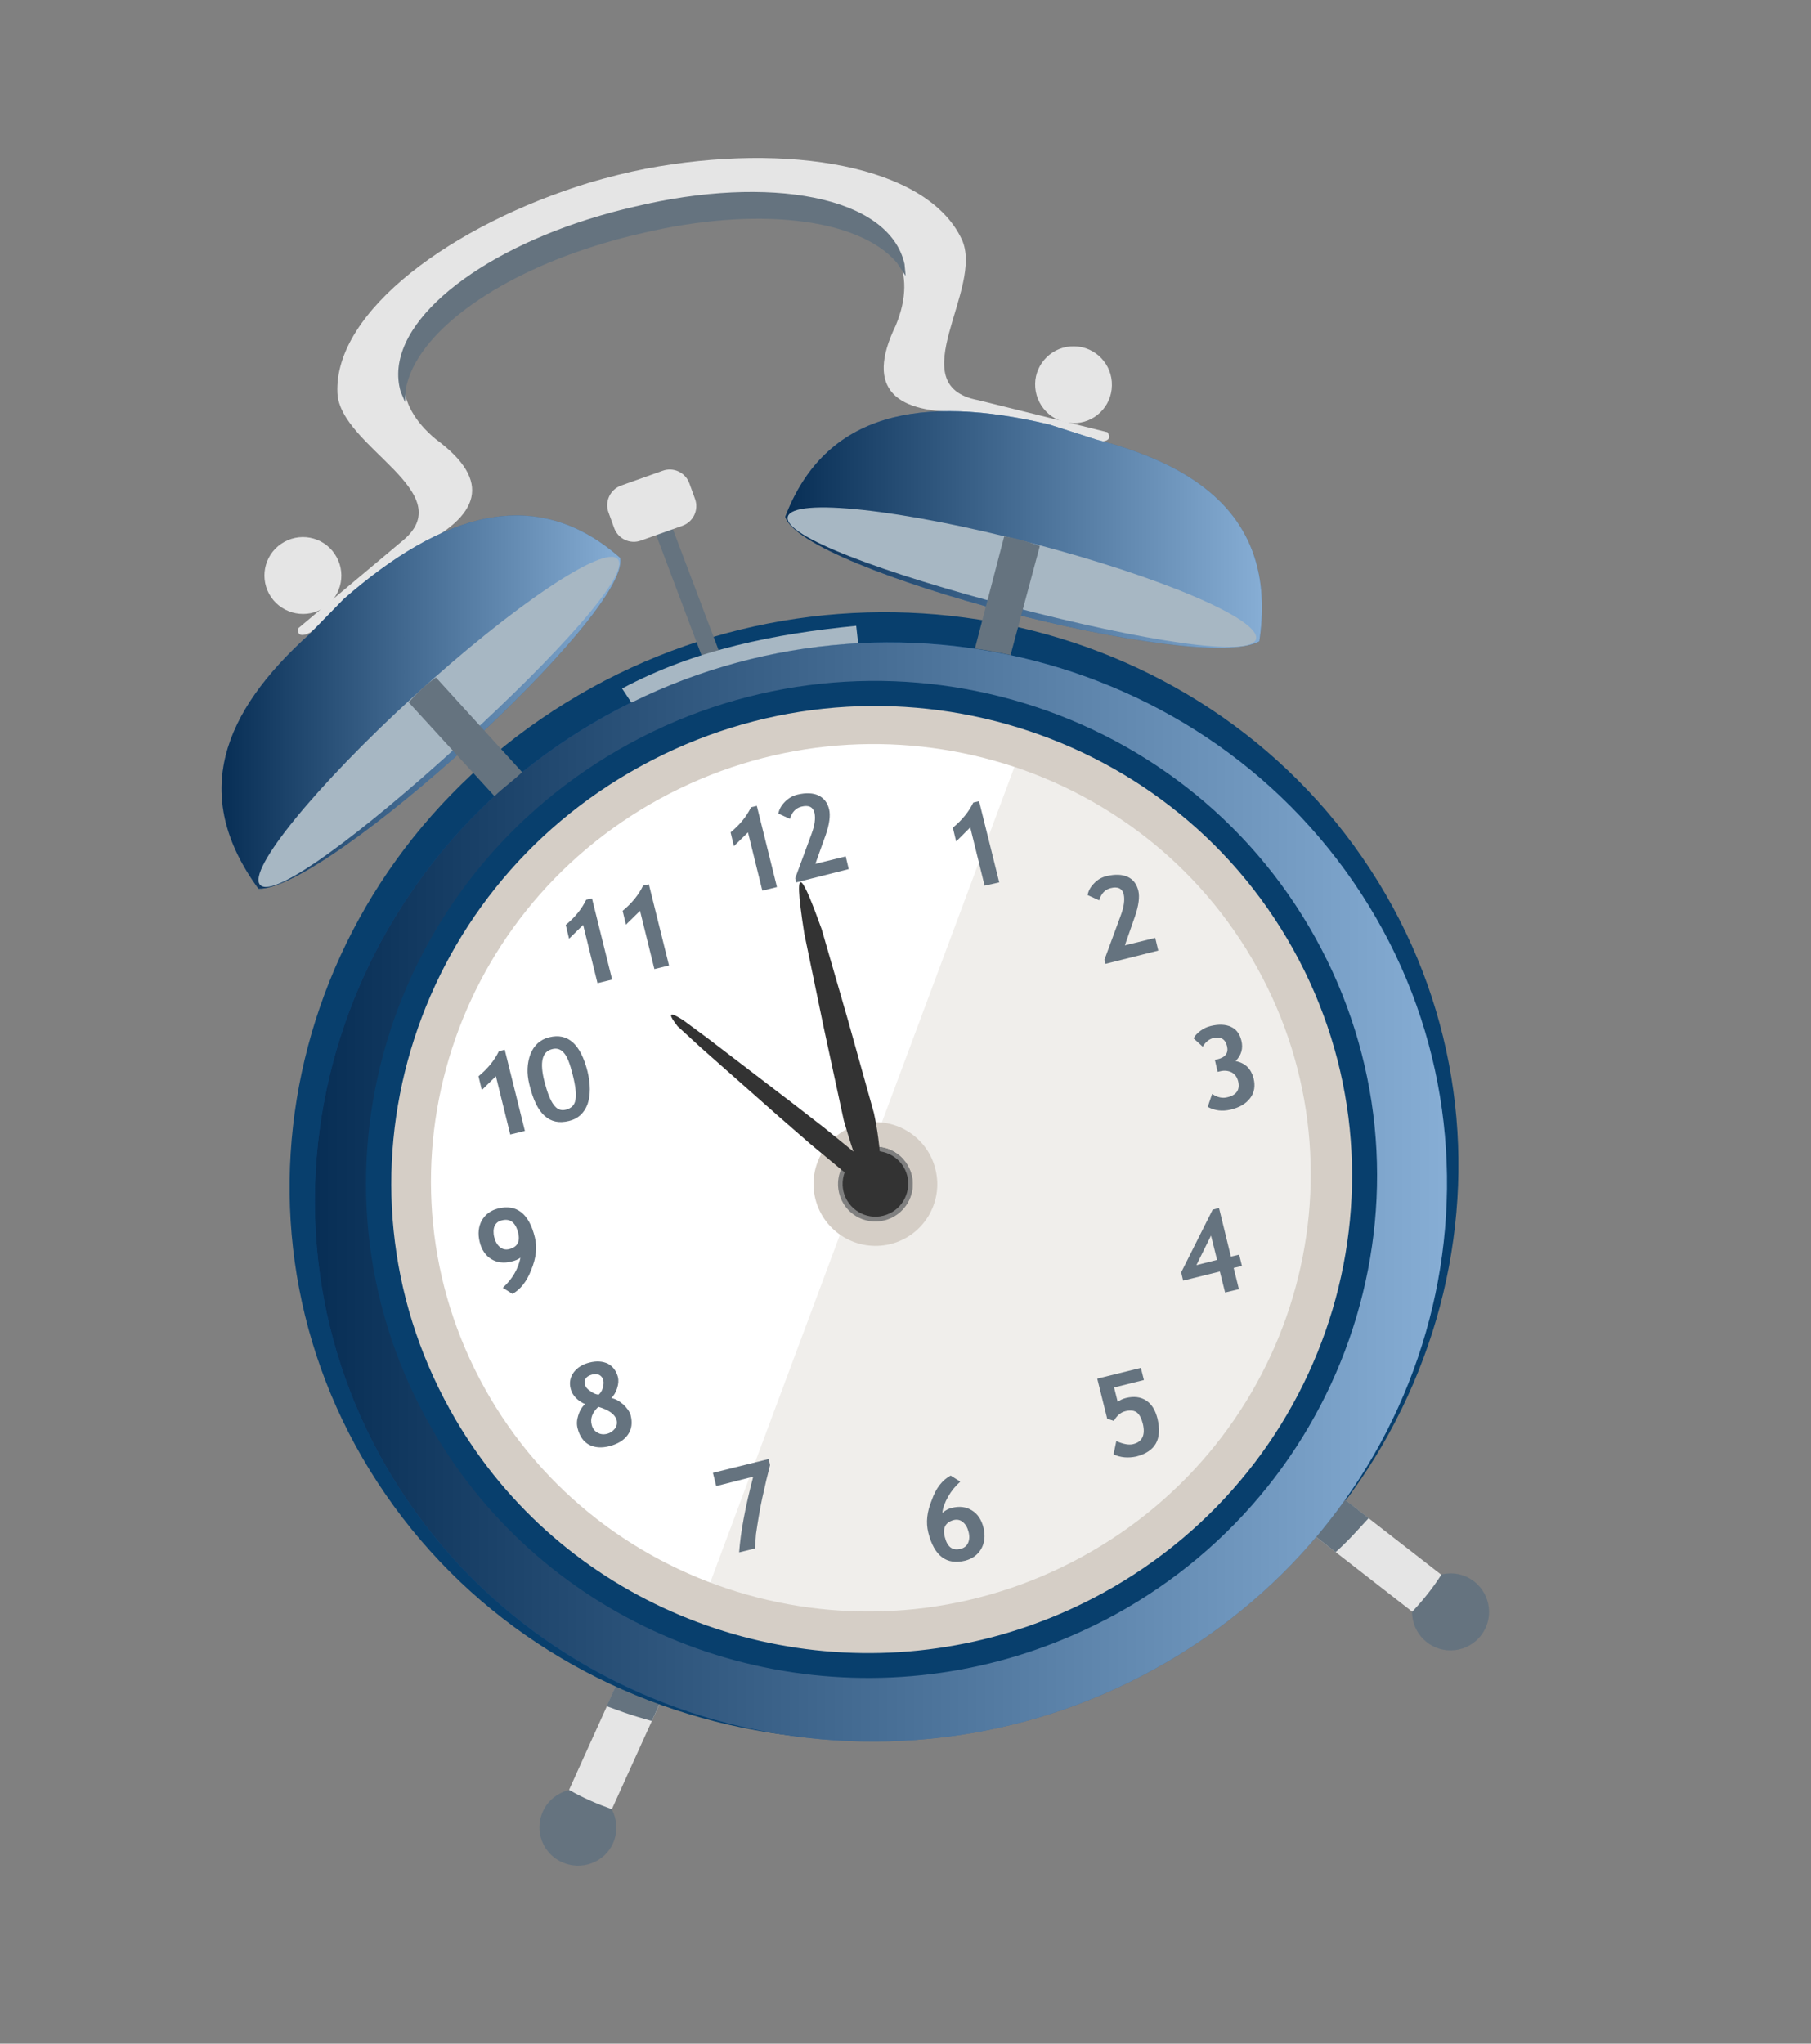<?xml version="1.0" encoding="utf-8"?>
<!-- Generator: Adobe Illustrator 23.0.3, SVG Export Plug-In . SVG Version: 6.00 Build 0)  -->
<svg version="1.1" id="Layer_1" xmlns="http://www.w3.org/2000/svg" xmlns:xlink="http://www.w3.org/1999/xlink" x="0px" y="0px"
	 viewBox="0 0 655.9 740" style="enable-background:new 0 0 655.9 740;" xml:space="preserve">
<rect x="0" y="0" width="655.9" height="740" fill="#808080" stroke="none"/>
<style type="text/css">
	.st0{fill:#E5E5E5;}
	.st1{fill:#65737F;}
	.st2{fill:#083F6D;}
	.st3{fill:#0E5CAA;}
	.st4{opacity:0.5;fill:url(#SVGID_1_);enable-background:new    ;}
	.st5{opacity:0.5;fill:url(#SVGID_2_);enable-background:new    ;}
	.st6{fill:#A7B7C3;}
	.st7{opacity:0.5;fill:url(#SVGID_3_);enable-background:new    ;}
	.st8{fill:#D5CEC6;}
	.st9{fill:#FFFFFF;}
	.st10{opacity:0.345;fill:#D5CEC6;enable-background:new    ;}
	.st11{fill:#333333;}
	.st12{fill:#7F7F7F;}
</style>
<g>
	<path marker-end="none" marker-start="none" class="st0" d="M110.4,229.8c-1.8,0.4-2.7-0.2-2.4-2.3l37.2-31.2
		c22.8-17.9-22.1-34.3-23-54c-1.3-29.6,41.7-61.1,91.7-76.3c6.6-1.9,13.2-3.6,19.9-4.9c51.4-9.7,101.9-1.3,114.5,25.5
		c8.4,17.8-22.5,53,6,58.3l46.8,11.6c1.2,1.8,0.7,2.7-1,3.2c-0.6,0.1-1.3,0.2-2.2,0.3l-48-10.9c-25.3,0.7-36.8-7.9-25.5-31.2
		c16.5-39.8-35.2-54.8-93.9-40.8c-5.8,1.3-11.5,2.9-17.1,4.6c-51.8,16.4-86.7,51.5-55.6,77.3c20.8,15.3,15.9,28-6.9,39.2L112.4,229
		C111.6,229.4,110.9,229.7,110.4,229.8z"/>
	<path marker-end="none" marker-start="none" class="st1" d="M539.3,583.5c-0.1-7.7-6.4-13.9-14.1-13.8c-7.7,0.1-13.9,6.4-13.8,14.1
		s6.4,13.9,14.1,13.8C533.2,597.5,539.4,591.2,539.3,583.5z"/>
	<path marker-end="none" marker-start="none" class="st1" d="M196.9,668c-3.5-6.8-0.8-15.3,6.1-18.7c6.8-3.5,15.3-0.8,18.7,6.1
		c3.5,6.9,0.8,15.3-6.1,18.7C208.8,677.5,200.4,674.8,196.9,668z"/>
	<path marker-end="none" marker-start="none" class="st0" d="M221.6,655.1l25.7-56.7c-3.6-5.9-9.4-7-16.1-5.8l-25.1,55.5
		C211.1,651,216.3,653.2,221.6,655.1z"/>
	<path marker-end="none" marker-start="none" class="st1" d="M236.1,623.1l-0.6-0.1c-3.1-0.9-6.3-1.8-9.4-2.9l-6.4-2.3l8.6-19
		c6.7-1.1,12.5,0,16.1,5.8L236.1,623.1z"/>
	<path marker-end="none" marker-start="none" class="st2" d="M139.7,541.2c-64.2-93-37.1-220.1,60.6-283.8s228.9-39.9,293.1,53.1
		s37.1,220.1-60.6,283.8C335.2,658,203.8,634.2,139.7,541.2z"/>
	<path marker-end="none" marker-start="none" class="st0" d="M511.5,583.6l-49.1-38.2c0.5-6.9,5-10.5,11.5-12.6l48.1,37.4
		C518.9,575.1,515.3,579.5,511.5,583.6z"/>
	<path marker-end="none" marker-start="none" class="st1" d="M483.7,562l0.5-0.4c2.4-2.2,4.7-4.5,6.9-6.9l4.6-5l-16.5-12.9
		c-6.5,2.1-11.1,5.8-11.5,12.7L483.7,562z"/>
	<path marker-end="none" marker-start="none" class="st3" d="M147.9,543.8c-62.3-90.8-36.2-214.7,58.2-276.6
		c94.5-61.9,221.7-38.5,284.1,52.2c62.3,90.7,36.2,214.7-58.2,276.6C337.5,657.9,210.3,634.5,147.9,543.8z"/>
	
		<linearGradient id="SVGID_1_" gradientUnits="userSpaceOnUse" x1="114.034" y1="308.4" x2="524.067" y2="308.4" gradientTransform="matrix(1 0 0 -1 0 740)">
		<stop  offset="0" style="stop-color:#000000"/>
		<stop  offset="1" style="stop-color:#FFFFFF"/>
	</linearGradient>
	<path marker-end="none" marker-start="none" class="st4" d="M147.9,543.8c-62.3-90.8-36.2-214.7,58.2-276.6
		c94.5-61.9,221.7-38.5,284.1,52.2c62.3,90.7,36.2,214.7-58.2,276.6C337.5,657.9,210.3,634.5,147.9,543.8z"/>
	<path marker-end="none" marker-start="none" class="st3" d="M93.6,321.8c24.4,0.9,135-99.9,131-119.8
		c-30.4-26.8-64.3-16.4-100.1,14.9l-12.6,12.9C80.8,257.8,68.7,287.8,93.6,321.8z"/>
	
		<linearGradient id="SVGID_2_" gradientUnits="userSpaceOnUse" x1="80.245" y1="485.772" x2="224.706" y2="485.772" gradientTransform="matrix(1 0 0 -1 0 740)">
		<stop  offset="0" style="stop-color:#000000"/>
		<stop  offset="1" style="stop-color:#FFFFFF"/>
	</linearGradient>
	<path marker-end="none" marker-start="none" class="st5" d="M93.6,321.8c24.4,0.9,135-99.9,131-119.8
		c-30.4-26.8-64.3-16.4-100.1,14.9l-12.6,12.9C80.8,257.8,68.7,287.8,93.6,321.8z"/>
	<path marker-end="none" marker-start="none" class="st6" d="M150.2,251.8c35.7-32.6,68.7-54.7,73.5-49.4s-21.3,34.3-57,66.9
		S99,325.8,94.2,320.4C89.4,315.2,114.5,284.4,150.2,251.8z"/>
	<path marker-end="none" marker-start="none" class="st1" d="M148,254.3l31.1,34c2.8-2.8,6.4-5.3,10-8.7l-31.2-34.3
		C154.1,247.9,151,251,148,254.3z"/>
	<path marker-end="none" marker-start="none" class="st0" d="M97.5,215.1c-3.7-6.7-1.3-15.2,5.5-18.9c6.7-3.7,15.2-1.3,18.9,5.5
		c3.7,6.7,1.3,15.2-5.5,18.9C109.7,224.3,101.2,221.8,97.5,215.1z"/>
	<path marker-end="none" marker-start="none" class="st3" d="M456.1,232.2c-21.2,12.2-166-25.6-171.7-45.1
		c14.5-37.9,49.3-44.4,95.6-33.4l17.2,5.5C437.6,169.6,462.3,190.5,456.1,232.2z"/>
	
		<linearGradient id="SVGID_3_" gradientUnits="userSpaceOnUse" x1="284.4" y1="548.272" x2="457.049" y2="548.272" gradientTransform="matrix(1 0 0 -1 0 740)">
		<stop  offset="0" style="stop-color:#000000"/>
		<stop  offset="1" style="stop-color:#FFFFFF"/>
	</linearGradient>
	<path marker-end="none" marker-start="none" class="st7" d="M456.1,232.2c-21.2,12.2-166-25.6-171.7-45.1
		c14.5-37.9,49.3-44.4,95.6-33.4l17.2,5.5C437.6,169.6,462.3,190.5,456.1,232.2z"/>
	<path marker-end="none" marker-start="none" class="st6" d="M373.4,196.6c-46.8-12.2-86.2-16.5-88.1-9.5
		c-1.8,7,34.8,20.5,81.6,32.7s86.2,18.5,88,11.6C456.7,224.3,420.2,208.8,373.4,196.6z"/>
	<path marker-end="none" marker-start="none" class="st1" d="M366,237.2l-0.9-0.2c-3.2-0.7-6.4-1.3-9.6-1.8l-2.3-0.3l-0.1-0.1
		l10.6-40.6c4.5,0.7,8.8,2,12.9,3.5L366,237.2z"/>
	<path marker-end="none" marker-start="none" class="st0" d="M402.7,139.6c0.2-7.7-6-14.1-13.6-14.2c-7.7-0.2-14.1,6-14.2,13.6
		c-0.1,7.7,6,14.1,13.7,14.2C396.2,153.4,402.6,147.3,402.7,139.6z"/>
	<path marker-end="none" marker-start="none" class="st1" d="M236.9,191.7l17.7,47c3.1,2.2,4.8,0.4,5.7-3.2l-17.4-46
		C240.7,189.8,238.8,190.6,236.9,191.7z"/>
	<path marker-end="none" marker-start="none" class="st0" d="M220.4,185.6l2,5.5c1.4,4,5.8,6.1,9.8,4.6l14.9-5.3
		c4-1.4,6.1-5.8,4.6-9.8l-2-5.5c-1.4-4-5.8-6.1-9.8-4.6l-14.9,5.3C221,177.2,218.9,181.6,220.4,185.6z"/>
	<path marker-end="none" marker-start="none" class="st6" d="M228.6,254.3l-3.3-5c26.6-14.2,55.4-19.8,84.8-22.7l0.7,6.3l-4.5,0.3
		c-26.4,2-52.7,8.9-77.4,21.1L228.6,254.3z"/>
	<path marker-end="none" marker-start="none" class="st8" d="M159,512.6c-47.2-84.9-15.4-192.1,71.1-239.3s195-16.6,242.2,68.3
		s15.4,192.1-71.1,239.3S206.2,597.5,159,512.6z"/>
	<path marker-end="none" marker-start="none" class="st9" d="M175.6,502.8C133.4,427,161.9,331.3,239,289.2
		c77.2-42.1,174-14.8,216.2,61s13.7,171.5-63.5,213.6C314.7,605.8,217.8,578.5,175.6,502.8z"/>
	<path class="st10" d="M455.8,350.4c42.2,75.8,13.7,171.5-63.4,213.6c-43.3,23.6-92.7,25.4-135.2,9.1l110.2-295.4
		C403.8,289.6,435.9,314.6,455.8,350.4z"/>
	<path marker-end="none" marker-start="none" class="st8" d="M295.3,434.1c-3-12,4.4-24.2,16.4-27.1c12-3,24.2,4.4,27.1,16.4
		c3,12-4.4,24.2-16.4,27.1S298.3,446.1,295.3,434.1z"/>
	<path marker-end="none" marker-start="none" class="st11" d="M304.1,431.9c-1.8-7.2,2.6-14.4,9.8-16.2c7.2-1.8,14.4,2.6,16.2,9.8
		c1.8,7.2-2.6,14.4-9.8,16.2C313.1,443.4,305.9,439.1,304.1,431.9z"/>
	<path marker-end="none" marker-start="none" class="st12" d="M320.3,441.9c-7.3,1.8-14.6-2.6-16.4-9.9s2.7-14.6,9.9-16.4
		c7.3-1.8,14.6,2.7,16.4,9.9C332,432.7,327.6,440.1,320.3,441.9z M319.9,440.2c6.4-1.6,10.2-8,8.7-14.4c-1.6-6.4-8-10.2-14.4-8.7
		c-6.4,1.6-10.2,8-8.7,14.4C307.1,437.9,313.6,441.8,319.9,440.2z"/>
	<path marker-end="none" marker-start="none" class="st11" d="M319.6,430.7l-14.2-6.6l-11.7-9.7l-11.4-9.9l-28.5-25.2l-8.4-7.7
		c-3.1-4-3.8-5.9,1.9-2.3l9.2,6.8l30.2,23.1l12,9.3l11.8,9.6L319.6,430.7z"/>
	<path marker-end="none" marker-start="none" class="st11" d="M319.4,437.8c-3.8-6.7-6.2-6-13.8-32.1l-7.3-33.8l-7-33.8
		c-4.7-29.7,0-19.1,6.3-1.6l9.6,33.2l9.3,33.3C319.3,415.7,319.2,426.7,319.4,437.8z"/>
	<g id="Group_741_1_">
		<g id="Group_742_1_">
			<path marker-end="none" marker-start="none" class="st1" d="M276.1,322.5l-5.2-21.1l-5.1,5l-1.2-5c3.4-2.8,5.8-5.8,7.4-9.1
				l2.1-0.5l7.3,29.4L276.1,322.5z"/>
			<path marker-end="none" marker-start="none" class="st1" d="M288.4,319.5L288,318l5.9-16c1.2-3.2,1.5-5.7,1.1-7.6
				c-0.5-2.2-2.1-3-4.8-2.3c-2,0.5-3.4,2-4.1,4.4l-4.2-1.9c0.3-1.6,1.1-3,2.4-4.3s2.8-2.2,4.6-2.6c3-0.7,5.5-0.6,7.5,0.3
				c2,1,3.3,2.6,3.9,5.1c0.5,2.2,0.1,5.3-1.2,9.1l-3.8,10.6l11-2.7l1.1,4.6L288.4,319.5z"/>
		</g>
	</g>
	<g id="Group_743_1_">
		<g id="Group_744_1_">
			<path marker-end="none" marker-start="none" class="st1" d="M344.3,534.3l3.5,2.2c-1.7,1.5-3.2,3.3-4.4,5.4
				c-1.2,2.1-1.9,4-2.1,5.9c1.2-1,2.4-1.6,3.4-1.8c2.8-0.7,5.2-0.4,7.3,0.9c2.1,1.3,3.5,3.4,4.2,6.3c0.7,2.9,0.4,5.4-0.8,7.6
				c-1.3,2.2-3.2,3.6-5.8,4.3c-6.8,1.7-11.3-1.7-13.4-10.2c-0.9-3.6-0.5-7.5,1.3-11.8C339,538.8,341.3,535.9,344.3,534.3z
				 M342.2,556.6c0.9,3.6,2.8,5,5.8,4.2c1.2-0.3,2.1-1,2.6-2.1s0.6-2.4,0.2-4s-1.1-2.8-2.1-3.6s-2.1-1-3.3-0.7
				C342.4,551.2,341.3,553.3,342.2,556.6z"/>
		</g>
	</g>
	<g id="Group_745_1_">
		<g id="Group_746_1_">
			<path marker-end="none" marker-start="none" class="st1" d="M403.3,526.6l1-4.8c2.5,1.1,4.6,1.5,6.1,1.1c3.3-0.8,4.5-3.3,3.5-7.4
				c-0.5-2-1.2-3.3-2.2-4.1c-1-0.7-2.4-0.9-4.2-0.4c-1.6,0.4-3,1.6-4.1,3.5l-2.4-0.8l-3.6-14.5l15.8-3.9l1.1,4.4l-10.8,2.7l1.3,5.2
				c0.8-0.6,1.8-1.1,3-1.4c2.9-0.7,5.3-0.4,7.3,0.9s3.3,3.4,4.1,6.5c1.8,7.5-0.7,12-7.7,13.8C408.6,528,405.8,527.8,403.3,526.6z"/>
		</g>
	</g>
	<g id="Group_747_1_">
		<g id="Group_748_1_">
			<path marker-end="none" marker-start="none" class="st1" d="M446.8,459.1l1.9,7.7l-5,1.2l-1.9-7.6l-13.3,3.3l-0.7-3l11.4-22.7
				l2.3-0.6l4.3,17.6l3-0.7l1,4.1L446.8,459.1z M438.6,447.4l-5.3,10.7l7.5-1.9L438.6,447.4z"/>
		</g>
	</g>
	<g id="Group_749_1_">
		<g id="Group_750_1_">
			<path marker-end="none" marker-start="none" class="st1" d="M437.4,400.8l1.6-4.7c1.9,1.3,3.8,1.7,5.6,1.2
				c3.3-0.8,4.6-2.8,3.8-5.9c-0.4-1.4-1.1-2.4-2.3-3.1c-1.2-0.6-2.6-0.8-4.2-0.4l-0.9,0.2l-1-4.3l0.8-0.2c3-0.7,4.2-2.3,3.6-4.8
				c-0.6-2.6-2.4-3.6-5.1-2.9c-1.4,0.4-2.7,1.4-3.7,3.1l-3.3-3c0.4-0.9,1.2-1.8,2.4-2.7c1.2-0.9,2.5-1.5,3.8-1.8
				c2.9-0.7,5.4-0.6,7.3,0.3c2,0.9,3.2,2.6,3.8,5c0.7,2.8,0,5.3-2.1,7.4c3.5,0.7,5.6,2.8,6.5,6.2c0.7,2.8,0.3,5.2-1.2,7.2
				s-3.8,3.4-7.1,4.2C442.7,402.5,440,402.2,437.4,400.8z"/>
		</g>
	</g>
	<g id="Group_751_1_">
		<g id="Group_752_1_">
			<path marker-end="none" marker-start="none" class="st1" d="M400.4,349l-0.4-1.5l5.9-16c1.2-3.2,1.5-5.7,1.1-7.6
				c-0.5-2.2-2.2-3-4.8-2.3c-2,0.5-3.4,2-4.1,4.4l-4.2-1.9c0.3-1.6,1.1-3,2.4-4.3c1.2-1.3,2.8-2.2,4.6-2.6c3-0.7,5.5-0.6,7.5,0.3
				s3.3,2.6,3.9,5.1c0.5,2.2,0.1,5.3-1.2,9.1l-3.7,10.6l11-2.7l1.1,4.6L400.4,349z"/>
		</g>
	</g>
	<g id="Group_753_1_">
		<g id="Group_754_1_">
			<path marker-end="none" marker-start="none" class="st1" d="M356.6,320.7l-5.2-21.1l-5.1,5.1l-1.2-5c3.4-2.8,5.8-5.8,7.4-9.1
				l2.1-0.5l7.3,29.4L356.6,320.7z"/>
		</g>
	</g>
	<g id="Group_755_1_">
		<g id="Group_756_1_">
			<path marker-end="none" marker-start="none" class="st1" d="M216.4,356l-5.2-21.1l-5.1,5l-1.2-5c3.4-2.8,5.8-5.8,7.4-9.1l2.1-0.5
				l7.3,29.4L216.4,356z"/>
			<path marker-end="none" marker-start="none" class="st1" d="M237,350.9l-5.2-21.1l-5.1,5l-1.2-5c3.4-2.8,5.8-5.8,7.4-9.1l2.1-0.5
				l7.3,29.4L237,350.9z"/>
		</g>
	</g>
	<g id="Group_757_1_">
		<g id="Group_758_1_">
			<path marker-end="none" marker-start="none" class="st1" d="M184.8,410.8l-5.2-21.1l-5.1,5l-1.2-5c3.4-2.8,5.8-5.8,7.4-9.1
				l2.1-0.5l7.3,29.4L184.8,410.8z"/>
			<path marker-end="none" marker-start="none" class="st1" d="M191.7,392.6c-1-4-0.8-7.6,0.4-10.9c1.3-3.2,3.5-5.3,6.8-6.1
				c6.8-1.7,11.4,2.5,13.9,12.4c1.1,4.6,1.1,8.6,0,11.8c-1.2,3.2-3.4,5.3-6.7,6.1c-3.6,0.9-6.5,0.3-8.9-1.9
				C194.9,402,193,398.1,191.7,392.6z M197.2,391.7c1,3.9,2.1,6.7,3.3,8.3c1.2,1.7,2.7,2.3,4.5,1.8c1.9-0.5,3.1-1.6,3.4-3.5
				c0.4-1.8,0.1-4.9-1-9.2c-1-4-2-6.6-3.2-7.9c-1.1-1.3-2.6-1.8-4.3-1.3C196.3,380.8,195.4,384.7,197.2,391.7z"/>
		</g>
	</g>
	<g id="Group_759_1_">
		<g id="Group_760_1_">
			<path marker-end="none" marker-start="none" class="st1" d="M185.6,468.5l-3.5-2.2c3.5-3.2,5.6-6.9,6.4-10.9
				c-0.8,0.6-1.9,1.1-3.3,1.4c-2.7,0.7-5.2,0.4-7.3-0.9s-3.5-3.4-4.2-6.3s-0.4-5.5,0.8-7.7c1.3-2.2,3.2-3.6,5.8-4.3
				c6.8-1.7,11.3,1.8,13.4,10.4c0.9,3.6,0.5,7.5-1.3,11.8C190.8,464,188.5,466.9,185.6,468.5z M179,448c0.4,1.6,1.1,2.8,2.1,3.6
				s2.1,1,3.3,0.7c3-0.7,4.1-2.8,3.2-6.1c-0.9-3.6-2.9-5.1-5.9-4.3c-1.3,0.3-2.1,1-2.6,2.1C178.7,445,178.6,446.4,179,448z"/>
		</g>
	</g>
	<g id="Group_761_1_">
		<g id="Group_762_1_">
			<path marker-end="none" marker-start="none" class="st1" d="M211.9,508.4c-1.2-0.5-2.3-1.2-3.3-2.2s-1.6-2.1-1.9-3.3
				c-0.6-2.2-0.2-4.2,1.1-6c1.3-1.7,3.2-2.9,5.6-3.5c2.7-0.7,4.9-0.5,6.8,0.4c1.8,1,3,2.6,3.6,4.8c0.3,1.2,0.2,2.5-0.3,4.1
				c-0.5,1.5-1.2,2.7-2.1,3.5c1.4,0.3,2.8,1,4.3,2.3c1.4,1.3,2.3,2.6,2.7,3.9c0.7,2.8,0.4,5.1-1,7.1s-3.6,3.3-6.5,4.1
				c-3,0.8-5.5,0.6-7.6-0.5c-2-1.1-3.4-3.1-4.1-5.9c-0.4-1.5-0.3-3,0.2-4.6C209.9,510.9,210.7,509.5,211.9,508.4z M216.8,505
				c0.6-0.5,1.2-1.3,1.5-2.4s0.4-2,0.2-2.8c-0.2-0.9-0.7-1.5-1.4-1.9s-1.6-0.4-2.6-0.2c-2.2,0.6-3.1,1.8-2.6,3.7
				c0.2,0.9,0.8,1.6,1.9,2.3C214.8,504.5,215.8,504.9,216.8,505z M216.7,509.4c-2.2,2.1-3,4.2-2.4,6.5c0.3,1.3,1,2.2,2,2.8
				s2.1,0.8,3.4,0.5c1.3-0.3,2.3-1,3-1.9s0.9-2,0.6-3.2C222.7,512.1,220.5,510.5,216.7,509.4z"/>
		</g>
	</g>
	<g id="Group_763_1_">
		<g id="Group_764_1_">
			<path marker-end="none" marker-start="none" class="st1" d="M273.4,560.7l-5.7,1.4c0.5-7.2,2.2-16.4,5.1-27.4l-13.4,3.4l-1.2-4.8
				l20.2-5l0.5,2.2l-1.4,5.6c-0.4,1.9-0.9,4-1.4,6.2s-0.9,4.5-1.3,6.8s-0.7,4.4-1,6.4C273.7,557.4,273.5,559.2,273.4,560.7z"/>
		</g>
	</g>
	<path marker-end="none" marker-start="none" class="st2" d="M351.7,603.8c-76.5,15.7-157.3-18.2-196.7-89
		c-48.5-87.2-15.8-197.1,72.9-245.5c88.6-48.4,199.9-17.1,248.4,70.1s15.8,197.1-72.9,245.5C386.7,593.9,369.3,600.2,351.7,603.8z
		 M349.9,595c16.8-3.4,33.4-9.4,49.2-18c84.3-46,115.3-150.5,69.3-233.2s-151.8-112.6-236.1-66.5C148,323.3,117,427.8,163,510.5
		C200.3,577.6,277.1,609.9,349.9,595z"/>
	<path marker-end="none" marker-start="none" class="st1" d="M146.7,145.6l-1.6-3.8c-6.6-23,24.9-48.8,67.6-62.3
		c5.7-1.8,11.5-3.4,17.3-4.7c48.4-11.6,92-3.9,97.6,20.8l0.4,4.3l-3.2-4.8c-14-16.4-51.5-20.4-92.5-10.6c-5.9,1.3-11.6,2.9-17.3,4.7
		c-36.2,11.4-64.2,31.6-68,51.5L146.7,145.6z"/>
</g>
</svg>
